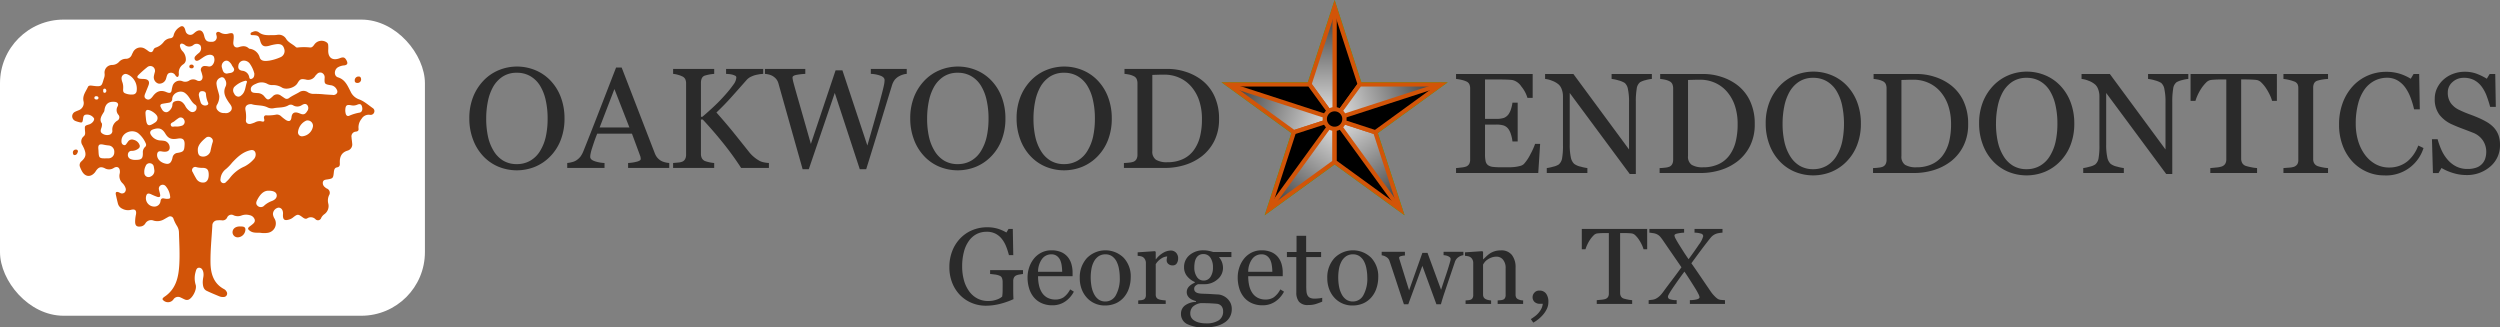 <svg id="Layer_1" data-name="Layer 1" xmlns="http://www.w3.org/2000/svg" xmlns:xlink="http://www.w3.org/1999/xlink" viewBox="0 0 877.287 114.883"><rect x="0" y="0" width="877.287" height="114.883" fill="#808080" stroke="none"/><defs><style>.cls-1{fill:#fff;}.cls-2{fill:#d25408;}.cls-3{fill:#2a2a2a;}.cls-4{fill:#00d40a;}.cls-5{fill:url(#linear-gradient);}.cls-6{fill:url(#linear-gradient-2);}.cls-7{fill:url(#linear-gradient-3);}.cls-8{fill:url(#linear-gradient-4);}.cls-9{fill:url(#linear-gradient-5);}</style><linearGradient id="linear-gradient" x1="463.917" y1="41.764" x2="463.917" y2="2.427" gradientUnits="userSpaceOnUse"><stop offset="0" stop-color="#e6e6e6"/><stop offset="1" stop-color="#333"/></linearGradient><linearGradient id="linear-gradient-2" x1="522.628" y1="485.986" x2="522.628" y2="446.649" gradientTransform="translate(-156.732 392.835) rotate(-72)" xlink:href="#linear-gradient"/><linearGradient id="linear-gradient-3" x1="520.228" y1="483.983" x2="520.228" y2="444.646" gradientTransform="translate(608.301 741.693) rotate(-144)" xlink:href="#linear-gradient"/><linearGradient id="linear-gradient-4" x1="521.392" y1="481.082" x2="521.392" y2="441.745" gradientTransform="translate(1176.494 121.906) rotate(144)" xlink:href="#linear-gradient"/><linearGradient id="linear-gradient-5" x1="524.51" y1="481.292" x2="524.51" y2="441.955" gradientTransform="translate(762.622 -610.001) rotate(72)" xlink:href="#linear-gradient"/></defs><rect class="cls-1" y="6.876" width="149.111" height="103.926" rx="22.333"/><path class="cls-2" d="M152.722,524.25c-1.219-.077-2.48.138-3.588-.632-.924-.642-.957-.997-.074-1.658.21-.157.424-.307.627-.473.582-.477,1.254-.949,1.066-1.825a2.278,2.278,0,0,0-1.746-1.586,4.645,4.645,0,0,0-2.981.132,3.564,3.564,0,0,1-2.62-.065,1.615,1.615,0,0,0-2.358.777,1.705,1.705,0,0,1-1.859.947,8.972,8.972,0,0,0-1.567.011,1.784,1.784,0,0,0-1.751,1.84c-.243,4.324-.709,8.651-.647,12.971.053,3.715.972,7.286,4.699,9.29a2.158,2.158,0,0,1,.945.935,1.204,1.204,0,0,1-1.018,1.862,3.23,3.23,0,0,1-1.542-.237c-1.484-.62-2.977-1.226-4.424-1.924-1.18-.568-1.312-1.756-1.381-2.883a10.164,10.164,0,0,1,.194-1.892,4.689,4.689,0,0,0,.005-1.784c-.195-.761-.553-1.498-1.411-1.546-.894-.049-1.118.772-1.292,1.455a7.873,7.873,0,0,0,.023,4.531c.505,1.528-1.019,4.584-2.489,5.212a1.728,1.728,0,0,1-1.414-.099c-.446-.192-.871-.434-1.318-.624a1.926,1.926,0,0,0-2.571.625,2.336,2.336,0,0,1-3.464.419c-.448-.319-.491-.621-.107-.998a1.677,1.677,0,0,1,.249-.226c4.233-2.724,5.126-6.979,5.375-11.567.2-3.67-.013-7.328-.126-10.99a4.46,4.46,0,0,0-.715-2.432,12.56,12.56,0,0,1-1.184-2.412,1.21,1.21,0,0,0-1.898-.693c-.467.236-.91.518-1.371.767a4.625,4.625,0,0,1-3.68.511,2.358,2.358,0,0,0-2.995,1.054,2.187,2.187,0,0,1-1.567.987c-1.383.212-1.965-.277-1.97-1.667a12.119,12.119,0,0,1,.273-2.449c.305-1.512-.262-2.116-1.729-1.724a4.241,4.241,0,0,1-3.035-.382,2.759,2.759,0,0,1-1.577-1.926c-.253-1.014-.494-2.033-.704-3.057-.171-.834.191-1.111,1.002-.805.174.066.335.167.506.243a1.34,1.34,0,0,0,1.571-.167,1.475,1.475,0,0,0,.33-1.564,4.26,4.26,0,0,0-1.075-1.691,3.477,3.477,0,0,1-.972-3.396,2.675,2.675,0,0,0,.065-.669c.004-1.418-.914-2.019-2.136-1.289a3.006,3.006,0,0,1-3.166.117c-1.37-.679-2.186-.386-3.076.873-.13.183-.231.388-.373.56-1.485,1.795-3.408,1.648-4.538-.358a10.901,10.901,0,0,1-.707-1.523,1.711,1.711,0,0,1,.529-2.016c1.516-1.405,1.713-2.368.954-4.301-.177-.451-.418-.877-.624-1.317a2.313,2.313,0,0,1,.519-3.187c.593-.609.403-1.324.359-2.015-.103-1.628-.117-1.627,1.412-2.085,1.098-.328,2-1.418,1.769-2.136a2.911,2.911,0,0,0-3.098-1.263c-.644.255-.676.844-.754,1.395-.202,1.438-.28,1.497-1.688,1.108a8.137,8.137,0,0,1-.853-.278A1.816,1.816,0,0,1,86.684,483.38a1.779,1.779,0,0,1,1.15-1.652c.361-.194.76-.314,1.135-.483a2.683,2.683,0,0,0,1.696-3.172c-.438-1.992.838-3.416,1.55-5.013.266-.596,1.045-.495,1.642-.412,3.585.5,3.1-.003,4.117-3.021a3.516,3.516,0,0,0,.091-1.222,2.664,2.664,0,0,1,2.637-3.053,3.317,3.317,0,0,0,2.463-1.123,3.248,3.248,0,0,1,2.408-1.036,2.16,2.16,0,0,0,2.051-1.467,6.913,6.913,0,0,1,.349-.704,2.918,2.918,0,0,1,4.345-1.297,10.556,10.556,0,0,1,1.104.766c.753.539,1.38.555,1.78-.416a1.196,1.196,0,0,1,.744-.793,5.739,5.739,0,0,0,2.949-2.129,3.494,3.494,0,0,1,2.237-1.174,1.258,1.258,0,0,0,1.173-1.133,4.668,4.668,0,0,1,2.122-2.792c.777-.56,1.385-.352,1.778.543.12.272.168.574.272.854a1.694,1.694,0,0,0,2.846.856c.12-.089.231-.191.345-.288,1.619-1.378,2.854-.957,3.342,1.137.391,1.679,1.013,2.163,2.646,2.058a1.615,1.615,0,0,0,1.705-2.079c-.055-.424-.363-.911.114-1.245.472-.331.949-.055,1.362.193a3.679,3.679,0,0,0,2.827.225c1.443-.306,1.749-.036,1.712,1.451-.014.559-.108,1.115-.143,1.675-.083,1.329.695,2.076,1.941,1.66,1.307-.436,2.463-.547,3.527.471a.38.38,0,0,0,.203.092,4.182,4.182,0,0,1,3.611,3.143c.519,1.403,2.183,1.191,3.391,1.027a16.46,16.46,0,0,0,3.848-1.179,2.359,2.359,0,0,0,1.367-2.871c-.369-1.353-1.087-1.837-2.591-1.736a15.109,15.109,0,0,0-2.739.59c-1.87.481-2.64.028-3.143-1.812-.456-1.667-.646-1.818-2.388-1.932-.359-.024-.891.102-.97-.34-.098-.55.459-.692.878-.84a1.974,1.974,0,0,1,1.943.135c1.693,1.375,3.672,1.008,5.59,1.037a8.463,8.463,0,0,0,1.005-.099,2.987,2.987,0,0,1,3.072,1.431c.827,1.327,2.324,1.843,3.401,2.865a.719.719,0,0,0,.524.162,19.787,19.787,0,0,1,4.466-.015c.692.062,1.112-.493,1.496-1.035a3.103,3.103,0,0,1,4.35-.743,1.196,1.196,0,0,1,.512.954,12.325,12.325,0,0,1,.018,1.567c-.174,2.833,1.462,4.038,4.091,3,1.239-.489,1.769-.296,2.36.86.496.97.272,1.499-.802,1.68a5.116,5.116,0,0,0-2.427.77c-1.226.941-1.226,2.989.192,3.426,2.55.786,3.358,2.96,4.395,4.919a5.107,5.107,0,0,0,3.023,2.81c1.739.624,3.226,1.972,4.785,3.06a1.247,1.247,0,0,1,.505,1.493,1.324,1.324,0,0,1-1.423.883,2.89,2.89,0,0,0-3.011,1.404,4.697,4.697,0,0,0-1.072,3.29c.112.729-.112,1.073-.908,1.187a1.651,1.651,0,0,0-1.538,1.973c.035.708.177,1.411.221,2.119a2.243,2.243,0,0,1-1.567,2.559c-2.279.668-2.858,2.327-2.758,4.413.039.82-.098,1.319-1.043,1.494-.893.166-.989,1.018-1.07,1.777-.214,2.021-.308,2.127-2.314,2.445-.633.1-1.326.134-1.518.909a1.791,1.791,0,0,0,.698,1.788,3.082,3.082,0,0,0,.626.47,1.598,1.598,0,0,1,.827,2.399,4.428,4.428,0,0,0-.272,2.862,3.512,3.512,0,0,1-1.363,3.771,3.579,3.579,0,0,0-1.098,1.26,1.202,1.202,0,0,1-2.025.493,2.275,2.275,0,0,0-2.863-.316c-.582.357-1.14.034-1.647-.348-1.581-1.189-1.799-1.18-3.391.083a3.746,3.746,0,0,1-1.175.641c-1.817.594-2.425.132-2.324-1.767.004-.075.012-.149.014-.224.042-1.289-.599-2.136-1.612-2.13a2.343,2.343,0,0,0-1.922,2.276,3.615,3.615,0,0,0,.558,1.571,3.348,3.348,0,0,1-2.299,4.983A8.411,8.411,0,0,1,152.722,524.25Zm-26.151-60.601a2.052,2.052,0,0,1-.955,1.507,3.476,3.476,0,0,0-1.505,3.299,1.632,1.632,0,0,1-.079.663c-.146.471-.433.597-.826.241a2.146,2.146,0,0,1-.351-.434,1.734,1.734,0,0,0-1.832-.811c-.823.112-1.027.772-1.221,1.432a8.586,8.586,0,0,1-.258.858,2.415,2.415,0,0,1-2.616,1.479,2.317,2.317,0,0,1-1.567-2.636c.062-.405.182-.801.276-1.201a1.727,1.727,0,0,0-.57-2.015,1.68,1.68,0,0,0-2.095.145,34.854,34.854,0,0,0-3.087,2.759c-.581.585-.364,1.078.487,1.231.584.105,1.193.065,1.786.13,1.276.14,1.777.915,1.348,2.106-.29.808-.644,1.592-.951,2.394-.328.855-.963,1.858.113,2.501,1.015.606,1.792-.236,2.343-.987,1.291-1.761,2.855-2.316,4.877-1.367a3.439,3.439,0,0,0,.428.133c.742.235,1.142-.054,1.267-.804a8.684,8.684,0,0,1,.276-1.314,2.593,2.593,0,0,1,3.5-1.909,2.565,2.565,0,0,0,2.275-.14,2.533,2.533,0,0,1,2.828-.12c1.182.561,2.119-.171,1.965-1.478a11.251,11.251,0,0,0-.479-1.721,1.314,1.314,0,0,1,1.249-1.87,6.169,6.169,0,0,1,1.221.136,1.491,1.491,0,0,0,1.434-.425,2.814,2.814,0,0,0,.532-3.016c-.499-.721-1.534-.847-2.771-.292a9.081,9.081,0,0,0-1.148.692c-.44.282-.852.615-1.312.858-.436.23-.965.395-1.333-.075a1.052,1.052,0,0,1,.111-1.353,9.037,9.037,0,0,1,1.153-1.05,2.122,2.122,0,0,0,.595-2.695,1.782,1.782,0,0,0-2.447-.168,2.277,2.277,0,0,1-3.061-.056,2.162,2.162,0,0,0-.491-.269c-.313-.137-.647-.267-.947-.001a.917.917,0,0,0-.174.944,3.449,3.449,0,0,0,.998,1.722A4.208,4.208,0,0,1,126.571,463.649Zm48.704,6.291a1.745,1.745,0,0,0-.894-1.793,1.483,1.483,0,0,0-1.818.441,2.812,2.812,0,0,0-.539.567,2.933,2.933,0,0,1-3.397,1.301c-1.734-.303-2.011-.138-2.918,1.36-.912,1.506-3.827,2.378-5.342,1.502a5.87,5.87,0,0,0-3.403-.908,3.302,3.302,0,0,1-1.834-.449,4.181,4.181,0,0,0-3.882-.03c-.969.401-1.984.915-1.871,2.094.12,1.254,1.318,1.095,2.221,1.19a3.142,3.142,0,0,1,2.39,1.019c1.269,1.586,1.483,1.582,2.989.225a2.11,2.11,0,0,1,3.025-.279c.412.258.806.544,1.213.809a1.265,1.265,0,0,0,1.565-.021c1.12-.824,2.408-1.356,3.594-2.065a2.677,2.677,0,0,1,2.868-.074,3.725,3.725,0,0,0,1.994.676,33.032,33.032,0,0,1,4.139.191c.895.057,1.79.121,2.686.163a1.468,1.468,0,0,0,1.561-.65c.314-.613-.02-1.15-.354-1.663a2.687,2.687,0,0,0-1.985-1.099C175.253,472.089,175.174,471.959,175.275,469.941Zm-25.657,9.159c-1.569-.047-2.357.718-2.14,2.016a11.595,11.595,0,0,1,.178,3.554c-.129.941.605,1.529,1.587,1.37a9.351,9.351,0,0,0,1.588-.534,3.293,3.293,0,0,1,2.161-.393c.887.278,1.326.124,1.035-.932-.183-.665.13-1.222.816-1.147a13.994,13.994,0,0,0,3.561-.276,2.132,2.132,0,0,1,1.63.63,14.869,14.869,0,0,0,1.679,1.306c1.151.678,1.784.324,1.934-.995.163-1.436.958-1.964,2.335-1.535.392.122.766.304,1.159.424.983.302,1.557-.232,2.002-1.01a1.717,1.717,0,0,0,.084-2.093c-.631-.766-1.38-.377-2.026.004a2.77,2.77,0,0,1-2.875.091,1.659,1.659,0,0,0-1.622-.148c-1.617,1.028-3.482.749-5.225,1.09a3.402,3.402,0,0,1-2.199-.262C153.411,479.321,151.293,479.694,149.617,479.1Zm-23.485,14.24c.084-1.822-.636-2.448-2.455-2.134-2.205.381-3.293-.061-4.294-1.744-1.068-1.796-2.202-2.202-4.247-1.517-1.095.366-1.389,1.128-.731,2.069a4.139,4.139,0,0,0,3.194,1.838,9.217,9.217,0,0,1,1.664.192,2.448,2.448,0,0,1,1.627,2.629c-.201.889-.924,1.244-2.264,1.102-.26-.027-.517-.084-.776-.12-.914-.128-1.322.327-1.367,1.194-.079,1.513,1.275,2.86,3.195,3.181,1.141.191,1.833-.414,2.211-2.125a1.958,1.958,0,0,1,1.789-1.696C125.791,495.847,126.031,495.526,126.133,493.34Zm24.948,3.428c-.018-1.11-.7-1.722-1.706-1.52-2.786.56-4.734,2.442-6.564,4.386a15.792,15.792,0,0,1-2.144,2.231,4.833,4.833,0,0,0-1.938,3.529,1.217,1.217,0,0,0,.617,1.335,1.116,1.116,0,0,0,1.399-.368,10.386,10.386,0,0,0,1.235-1.297,12.689,12.689,0,0,1,5.221-4.106,11.152,11.152,0,0,0,3.089-2.39A2.498,2.498,0,0,0,151.081,496.767ZM97.137,485.924a3.633,3.633,0,0,1-.243,1.618c-.218.622-.385,1.281.211,1.756a2.938,2.938,0,0,0,2.75.514,1.36,1.36,0,0,0,.915-1.515,3.642,3.642,0,0,1,1.755-3.398,1.331,1.331,0,0,0,.395-2.047,2.502,2.502,0,0,1-.269-2.983c.426-.837-.043-1.459-.971-1.561-2.118-.233-3.306.658-3.648,2.73a2.051,2.051,0,0,1-.181.757C96.963,483.179,96.066,484.547,97.137,485.924Zm11.84,12.744c2.076-.013,2.537-.45,2.511-2.474a2.536,2.536,0,0,1,.735-2.031.994.994,0,0,0,.313-1.218,9.327,9.327,0,0,0-2.785-3.723c-2.265-1.482-5.573-.03-5.758,2.538-.047.648-.011,1.334.68,1.643.777.348,1.012-.381,1.371-.823.07-.087.131-.182.198-.272a1.67,1.67,0,0,1,2.065-.671,2.872,2.872,0,0,1,2.092,1.987,1.063,1.063,0,0,1-.471,1.069,3.626,3.626,0,0,1-2.281.801,1.281,1.281,0,0,0-1.393,1.179,1.532,1.532,0,0,0,.966,1.715A4.245,4.245,0,0,0,108.977,498.667Zm21.36-18.3a1.046,1.046,0,0,0-.388-1.005c-1.147-.694-1.672-1.888-2.43-2.895a5.741,5.741,0,0,0-1.34-1.346c-1.628-1.102-4.289.14-4.383,2.07a1.32,1.32,0,0,1-1.173,1.399c-.734.142-1.477.239-2.212.372-.715.129-.978.54-.634,1.208.428.829.825,1.753,1.962,1.764.777.007,1.858-1.173,2.058-2.145a2.681,2.681,0,0,0,.055-.445c.029-.825.543-1.17,1.275-1.324,1.349-.284,2.266.154,3.162,1.562a4.83,4.83,0,0,0,1.82,2.076A1.449,1.449,0,0,0,130.338,480.367Zm7.974-4.094a5.738,5.738,0,0,1-.742,2.941,1.586,1.586,0,0,0-.159,1.598,2.839,2.839,0,0,0,2.734,1.407,2.239,2.239,0,0,0,2.352-.951c.533-.998-.1-1.776-.669-2.531-.022-.03-.048-.057-.069-.088-1.208-1.788-2.365-3.555-1.182-5.864a2.568,2.568,0,0,0-.336-2.461,1.086,1.086,0,0,0-1.607-.481,2.122,2.122,0,0,0-1.279,2.352C137.514,473.687,138.139,475.064,138.312,476.272Zm-18.463,36.066c.544-.026,1.348.058,1.226-.729a6.59,6.59,0,0,0-1.593-3.749,1.359,1.359,0,0,0-2.321,1.309c.105.55.29,1.084.388,1.635.132.739-.138,1.054-.935.856a21.75,21.75,0,0,1-2.373-1.001c-.542-.204-1.157-.364-1.466.312a2.949,2.949,0,0,0,3.078,4.058,2.132,2.132,0,0,0,1.834-1.88c.136-.923.571-1.117,1.375-.921A7.677,7.677,0,0,0,119.849,512.338Zm-15.261-38.914c-.011.698-.206,1.499.638,1.857a5.668,5.668,0,0,0,2.966.41,1.348,1.348,0,0,0,1.125-1.235,5.532,5.532,0,0,0-2.377-5.357c-.753-.445-1.555-.938-2.374-.265-.787.647-.585,1.557-.334,2.396A5.235,5.235,0,0,1,104.588,473.424Zm51.049,36.059c-1.789-.064-3.026,1.346-3.98,3.153-.407.772-.65,1.564.171,2.214a1.653,1.653,0,0,0,2.324-.216,8.533,8.533,0,0,1,2.682-1.57c1.227-.48,1.806-1.309,1.603-2.221C158.248,510,157.356,509.474,155.636,509.483Zm-24.857-14.678c-.064,1.799.379,2.489,1.338,2.651a2.703,2.703,0,0,0,3.048-1.681c.231-1.095.459-2.184.795-3.254a1.309,1.309,0,0,0-.472-1.596,1.442,1.442,0,0,0-1.782-.116C132.256,491.995,130.935,493.307,130.78,494.805Zm3.825,9.1c-.005-1.875-.614-2.49-2.462-2.449a7.585,7.585,0,0,1-1.77-.216,1.142,1.142,0,0,0-1.375,1.752c.364.733.748,1.46,1.174,2.159a2.682,2.682,0,0,0,3.008,1.403C134.091,506.291,134.608,505.331,134.604,503.905Zm-38.694-8.582c.118,2.773.193,2.843,2.88,2.805.187-.003.374.005.56-.009a2.055,2.055,0,0,0,2.108-2.143,2.179,2.179,0,0,0-2.111-2.388,15.206,15.206,0,0,1-1.654-.266c-1.514-.32-1.953.047-1.824,1.557C95.887,495.067,95.904,495.253,95.911,495.323Zm75.277-8.47a1.901,1.901,0,0,0-2.344-1.984,4.945,4.945,0,0,0-2.913,4.065,1.381,1.381,0,0,0,1.502,1.452A4.167,4.167,0,0,0,171.188,486.853Zm-20.58-18.506a10.381,10.381,0,0,0-1.667-3.554,2.61,2.61,0,0,0-2.064-.973,1.941,1.941,0,0,0-1.882,1.855c-.166,1.046.398,1.524,1.322,1.707a2.702,2.702,0,0,1,2.514,2.309c.107.682.601.694,1.098.389C150.456,469.756,150.622,469.229,150.608,468.347Zm31.912,13.153a7.338,7.338,0,0,0,.156.96c.173.648.633.984,1.263.7a15.495,15.495,0,0,1,3.619-1.088c.865-.159,1.143-1.144.803-2.217-.291-.917-.907-.852-1.598-.574a3.476,3.476,0,0,1-2.069.241C182.961,479.16,182.536,479.513,182.52,481.5Zm-37.489-5.022a1.543,1.543,0,0,0,.99-.45c1.514-1.18,1.382-3.065,1.979-4.631.152-.398-.331-.598-.67-.47a8.411,8.411,0,0,0-3.821,2.197,1.989,1.989,0,0,0,.052,2.312A1.66,1.66,0,0,0,145.031,476.478Zm-31.911,4.645c-.392.016-.716.423-.707,1.073.009.634.091,1.267.148,1.9.244,2.699.937,3.012,3.181,1.47a1.801,1.801,0,0,0,.849-2.022C116.391,482.647,114.357,481.11,113.119,481.123ZM141.016,468.387c.783-.266,1.877-.093,2.369-.924.464-.783-.395-1.415-.698-2.102a2.772,2.772,0,0,0-.431-.649c-.532-.63-1.146-1.112-2.028-.732a1.991,1.991,0,0,0-.976,2.376C139.54,467.231,139.645,468.336,141.016,468.387Zm-25.528,33.682c-.023-.15-.069-.56-.152-.962a1.419,1.419,0,0,0-1.256-1.253,1.438,1.438,0,0,0-1.605.948,4.476,4.476,0,0,0-.478,2.39A1.493,1.493,0,0,0,114.252,504.497,2.143,2.143,0,0,0,115.488,502.069Zm15.623-26.203a18.25,18.25,0,0,0,.734,2.823,1.678,1.678,0,0,0,1.908.847c.518-.074.86-.48.613-.966a8.807,8.807,0,0,1-.742-3.109c-.085-.744-.787-.942-1.463-.909C131.493,474.587,131.198,475.037,131.111,475.867Zm-8.102,11.099a6.039,6.039,0,0,0,2.277-.333,1.433,1.433,0,0,0,.665-2.074,1.298,1.298,0,0,0-1.992-.507,14.002,14.002,0,0,0-1.433,1.074c-.497.396-1.469.563-1.223,1.386C121.558,487.363,122.469,486.84,123.009,486.966Zm-27.082-10.019c-.036-.458-.352-.614-.747-.628-.357-.012-.673.126-.701.532s.266.58.622.624A.657.657,0,0,0,95.927,476.947Zm2.754-2.59c-.051-.379-.227-.695-.614-.687-.523.011-.511.455-.501.829.009.313.104.636.49.62C98.512,475.099,98.67,474.766,98.681,474.357Z" transform="translate(-61.357 -442.558)"/><path class="cls-2" d="M144.896,525.841a1.806,1.806,0,0,1-1.94-1.728c-.006-1.299,1.073-2.151,2.757-2.092.754.026,1.749-.013,1.763,1.065A2.804,2.804,0,0,1,144.896,525.841Z" transform="translate(-61.357 -442.558)"/><path class="cls-2" d="M188.076,470.493a1.236,1.236,0,0,1-1.344,1.168c-.58.002-.934-.307-.894-.899a1.322,1.322,0,0,1,1.354-1.355C187.862,469.378,188.062,469.866,188.076,470.493Z" transform="translate(-61.357 -442.558)"/><path class="cls-2" d="M88.696,495.738c-.165.55-.371,1.158-1.07,1.234-.515.056-.681-.393-.686-.833a.979.979,0,0,1,1.025-1.08A.612.612,0,0,1,88.696,495.738Z" transform="translate(-61.357 -442.558)"/><path class="cls-2" d="M129.365,465.94a.7.7,0,0,1-.815.59c-.406-.009-.776-.16-.756-.627.021-.494.4-.702.854-.675A.728.728,0,0,1,129.365,465.94Z" transform="translate(-61.357 -442.558)"/><path class="cls-3" d="M254.553,470.858a17.069,17.069,0,0,1,3.6,5.792,20.851,20.851,0,0,1,1.298,7.506,20.479,20.479,0,0,1-1.322,7.518A16.735,16.735,0,0,1,254.455,497.429a15.932,15.932,0,0,1-5.29,3.625,16.993,16.993,0,0,1-13.114-.086,15.537,15.537,0,0,1-5.277-3.784,17.148,17.148,0,0,1-3.465-5.768,20.662,20.662,0,0,1-1.261-7.261,20.273,20.273,0,0,1,1.323-7.555,17.6,17.6,0,0,1,3.649-5.743,15.746,15.746,0,0,1,5.351-3.673,16.807,16.807,0,0,1,12.894.024A15.582,15.582,0,0,1,254.553,470.858Zm-3.649,24.636a16.266,16.266,0,0,0,1.996-5.045,29.159,29.159,0,0,0,.625-6.293,28.857,28.857,0,0,0-.698-6.563,16.262,16.262,0,0,0-2.045-5.094,9.793,9.793,0,0,0-3.379-3.245,9.202,9.202,0,0,0-4.653-1.164,8.922,8.922,0,0,0-4.996,1.347,10.472,10.472,0,0,0-3.355,3.6,17.247,17.247,0,0,0-1.824,5.045,29.794,29.794,0,0,0-.6,6.074,29.177,29.177,0,0,0,.637,6.367,16.149,16.149,0,0,0,2.008,5.045,9.89,9.89,0,0,0,3.331,3.367,9.117,9.117,0,0,0,4.8,1.212,9.231,9.231,0,0,0,4.727-1.225A9.583,9.583,0,0,0,250.904,495.494Z" transform="translate(-61.357 -442.558)"/><path class="cls-3" d="M296.209,501.494H281.765v-1.739a15.007,15.007,0,0,0,3.171-.49q1.261-.368,1.261-.906a3.694,3.694,0,0,0-.049-.539,2.636,2.636,0,0,0-.146-.563l-2.878-7.788H270.925q-.687,1.715-1.116,2.988-.429,1.274-.772,2.351a16.725,16.725,0,0,0-.441,1.714,6.137,6.137,0,0,0-.123,1.077q0,.98,1.543,1.519a12.416,12.416,0,0,0,3.478.637v1.739H260.406v-1.739a10.299,10.299,0,0,0,1.592-.282,5.169,5.169,0,0,0,1.567-.625,6.181,6.181,0,0,0,1.518-1.383,9.07,9.07,0,0,0,1.053-1.996q2.62-6.539,5.779-14.694,3.16-8.155,5.633-14.522h1.959l11.583,29.975a5.894,5.894,0,0,0,.833,1.543,5.732,5.732,0,0,0,1.298,1.151,5.441,5.441,0,0,0,1.469.575,7.465,7.465,0,0,0,1.519.257Zm-13.981-14.204-5.264-13.485-5.188,13.485Z" transform="translate(-61.357 -442.558)"/><path class="cls-3" d="M331.181,501.494h-9.747a105.422,105.422,0,0,0-6.257-8.657q-3.441-4.298-7.212-8.338h-.637v12.098a3.293,3.293,0,0,0,.306,1.445,2.265,2.265,0,0,0,1.114,1.029,13.009,13.009,0,0,0,3.233.686v1.739H297.557v-1.739q.563-.049,1.641-.147a5.305,5.305,0,0,0,1.519-.294,2.092,2.092,0,0,0,1.065-.943,3.176,3.176,0,0,0,.331-1.506V471.789a3.438,3.438,0,0,0-.281-1.445,2.168,2.168,0,0,0-1.114-1.004,9.147,9.147,0,0,0-1.567-.563,8.585,8.585,0,0,0-1.592-.294V466.744h14.424v1.739a15.034,15.034,0,0,0-3.233.587,1.795,1.795,0,0,0-1.126.98,3.754,3.754,0,0,0-.294,1.494v12h.49q2.205-1.861,4.335-3.882,2.131-2.02,3.869-4.028a39.041,39.041,0,0,0,2.829-3.563,4.418,4.418,0,0,0,.894-2.363.688.688,0,0,0-.453-.6,4.853,4.853,0,0,0-1.041-.38,8.799,8.799,0,0,0-1.224-.184q-.539-.037-.882-.061V466.744h13.028v1.739c-.049,0-.155.008-.318.024q-.245.025-.563.049a5.02,5.02,0,0,0-.685.098q-.343.073-.881.171a8.916,8.916,0,0,0-1.775.625,4.744,4.744,0,0,0-1.505,1.065q-2.521,2.865-5.259,5.929-2.738,3.063-5.427,5.587,3.726,4.211,6.166,7.246,2.439,3.036,5.185,6.487a11.973,11.973,0,0,0,2.097,2.118,13.055,13.055,0,0,0,1.804,1.188,5.857,5.857,0,0,0,1.584.49,11.769,11.769,0,0,0,1.585.196Z" transform="translate(-61.357 -442.558)"/><path class="cls-3" d="M379.547,468.483a5.477,5.477,0,0,0-1.42.282,6.901,6.901,0,0,0-1.494.673,5.114,5.114,0,0,0-1.384,1.237,6.469,6.469,0,0,0-.918,1.947q-1.739,5.657-4.041,13.212-2.302,7.556-4.971,16.102h-2.255l-8.772-26.765-9.12,26.765h-2.163q-2.424-8.571-5.021-17.791-2.596-9.22-3.478-12.355a4.307,4.307,0,0,0-.649-1.347,4.705,4.705,0,0,0-2.596-1.702,8.777,8.777,0,0,0-1.482-.257V466.744H343.95v1.739a21.741,21.741,0,0,0-3.171.367q-1.31.27-1.31.906a3.78,3.78,0,0,0,.073.649q.073.404.122.649.562,2.156,1.994,7.126,1.431,4.971,4.245,14.888l8.673-25.834h2.396L365.724,493.619q1.77-6.084,3.047-10.634,1.277-4.551,2.113-7.789.59-2.281.736-3.126a8.561,8.561,0,0,0,.147-1.433q0-.832-1.139-1.396a10.758,10.758,0,0,0-3.686-.759V466.744h12.604Z" transform="translate(-61.357 -442.558)"/><path class="cls-3" d="M409.277,470.858a17.069,17.069,0,0,1,3.6,5.792,20.851,20.851,0,0,1,1.298,7.506,20.479,20.479,0,0,1-1.322,7.518,16.735,16.735,0,0,1-3.673,5.755,15.932,15.932,0,0,1-5.29,3.625,16.993,16.993,0,0,1-13.114-.086,15.537,15.537,0,0,1-5.277-3.784,17.148,17.148,0,0,1-3.465-5.768,20.662,20.662,0,0,1-1.261-7.261,20.273,20.273,0,0,1,1.323-7.555,17.6,17.6,0,0,1,3.649-5.743,15.746,15.746,0,0,1,5.351-3.673,16.807,16.807,0,0,1,12.894.024A15.582,15.582,0,0,1,409.277,470.858Zm-3.649,24.636a16.266,16.266,0,0,0,1.996-5.045,29.159,29.159,0,0,0,.625-6.293,28.858,28.858,0,0,0-.698-6.563,16.262,16.262,0,0,0-2.045-5.094,9.793,9.793,0,0,0-3.379-3.245,9.202,9.202,0,0,0-4.653-1.164,8.922,8.922,0,0,0-4.996,1.347,10.472,10.472,0,0,0-3.355,3.6,17.247,17.247,0,0,0-1.824,5.045,29.794,29.794,0,0,0-.6,6.074,29.177,29.177,0,0,0,.637,6.367,16.149,16.149,0,0,0,2.008,5.045,9.89,9.89,0,0,0,3.331,3.367,9.117,9.117,0,0,0,4.8,1.212,9.231,9.231,0,0,0,4.727-1.225A9.583,9.583,0,0,0,405.628,495.494Z" transform="translate(-61.357 -442.558)"/><path class="cls-3" d="M446.599,470.858a17.069,17.069,0,0,1,3.6,5.792A20.851,20.851,0,0,1,451.497,484.156a20.479,20.479,0,0,1-1.322,7.518,16.735,16.735,0,0,1-3.673,5.755,15.932,15.932,0,0,1-5.29,3.625,16.993,16.993,0,0,1-13.114-.086,15.537,15.537,0,0,1-5.277-3.784,17.148,17.148,0,0,1-3.465-5.768,20.662,20.662,0,0,1-1.261-7.261,20.273,20.273,0,0,1,1.323-7.555,17.6,17.6,0,0,1,3.649-5.743,15.746,15.746,0,0,1,5.351-3.673,16.807,16.807,0,0,1,12.894.024A15.582,15.582,0,0,1,446.599,470.858Zm-3.649,24.636a16.266,16.266,0,0,0,1.996-5.045,29.159,29.159,0,0,0,.625-6.293,28.858,28.858,0,0,0-.698-6.563,16.262,16.262,0,0,0-2.045-5.094,9.793,9.793,0,0,0-3.379-3.245,9.202,9.202,0,0,0-4.653-1.164,8.922,8.922,0,0,0-4.996,1.347,10.471,10.471,0,0,0-3.355,3.6,17.247,17.247,0,0,0-1.824,5.045,29.794,29.794,0,0,0-.6,6.074,29.177,29.177,0,0,0,.637,6.367,16.149,16.149,0,0,0,2.008,5.045,9.89,9.89,0,0,0,3.331,3.367,9.117,9.117,0,0,0,4.8,1.212,9.231,9.231,0,0,0,4.727-1.225A9.583,9.583,0,0,0,442.95,495.494Z" transform="translate(-61.357 -442.558)"/><path class="cls-3" d="M489.138,484.327a16.691,16.691,0,0,1-1.665,7.689,15.743,15.743,0,0,1-4.335,5.339,18.831,18.831,0,0,1-6.049,3.11,23.518,23.518,0,0,1-6.931,1.028H455.759v-1.739a16.427,16.427,0,0,0,1.849-.135,5.849,5.849,0,0,0,1.506-.306,2.092,2.092,0,0,0,1.065-.943,3.176,3.176,0,0,0,.331-1.506V471.789a3.784,3.784,0,0,0-.281-1.494,2.11,2.11,0,0,0-1.114-1.053,6.668,6.668,0,0,0-1.641-.539,13.719,13.719,0,0,0-1.518-.22V466.744h15.184a20.213,20.213,0,0,1,6.171.967,18.42,18.42,0,0,1,5.29,2.608,15.033,15.033,0,0,1,4.8,5.706A18.573,18.573,0,0,1,489.138,484.327Zm-6-.012a20.153,20.153,0,0,0-.931-6.326,14.553,14.553,0,0,0-2.718-4.931,11.983,11.983,0,0,0-4.151-3.157,12.772,12.772,0,0,0-5.473-1.15q-1.005,0-2.266.037-1.261.037-1.874.061v26.697a3.417,3.417,0,0,0,1.298,3.083,7.36,7.36,0,0,0,3.992.856,12.588,12.588,0,0,0,5.437-1.101,9.811,9.811,0,0,0,3.771-3.059,13.663,13.663,0,0,0,2.216-4.759A25.141,25.141,0,0,0,483.138,484.315Z" transform="translate(-61.357 -442.558)"/><path class="cls-3" d="M601.814,493.035l-.661,10.236H572.305v-1.738q.735-.05,1.96-.208a6.676,6.676,0,0,0,1.592-.331,2.242,2.242,0,0,0,1.09-.955,3.233,3.233,0,0,0,.306-1.494v-24.979a3.584,3.584,0,0,0-.27-1.433,2.086,2.086,0,0,0-1.126-1.017,8.331,8.331,0,0,0-1.776-.563,13.357,13.357,0,0,0-1.775-.294v-1.739h26.89v8.375h-1.837a11.281,11.281,0,0,0-2.118-3.955,5.235,5.235,0,0,0-3.098-2.29q-.759-.097-1.812-.147-1.053-.048-2.399-.049h-5.462v13.812h3.919a7.827,7.827,0,0,0,2.755-.355,3.773,3.773,0,0,0,1.53-1.188,6.33,6.33,0,0,0,.919-1.898,11.945,11.945,0,0,0,.502-2.241h1.837v13.616h-1.837a10.986,10.986,0,0,0-.526-2.486,6.347,6.347,0,0,0-.895-1.897,3.518,3.518,0,0,0-1.727-1.249,9.046,9.046,0,0,0-2.559-.294h-3.919v10.416a10.922,10.922,0,0,0,.221,2.469,2.295,2.295,0,0,0,.857,1.369,3.661,3.661,0,0,0,1.738.599,27.607,27.607,0,0,0,3.135.135h2.131a21.232,21.232,0,0,0,2.229-.098,13.145,13.145,0,0,0,1.923-.355,2.933,2.933,0,0,0,1.407-.698,15.627,15.627,0,0,0,2.363-3.563,23.981,23.981,0,0,0,1.58-3.515Z" transform="translate(-61.357 -442.558)"/><path class="cls-3" d="M641.022,470.26a10.955,10.955,0,0,0-2.105.392,7.536,7.536,0,0,0-2.033.759,3.46,3.46,0,0,0-1.188,2.351,26.172,26.172,0,0,0-.306,4.408V503.615h-2.131l-21.062-28.432v17.926a21.497,21.497,0,0,0,.38,4.628,4.295,4.295,0,0,0,1.163,2.302,5.724,5.724,0,0,0,2.327,1.003,14.273,14.273,0,0,0,2.326.49v1.738H604.141v-1.738a13.841,13.841,0,0,0,2.229-.478,5.898,5.898,0,0,0,1.959-.771,3.588,3.588,0,0,0,1.176-2.094,24.881,24.881,0,0,0,.318-4.812V476.26a6.837,6.837,0,0,0-.392-2.253,4.205,4.205,0,0,0-1.054-1.739,7.433,7.433,0,0,0-2.388-1.383,8.501,8.501,0,0,0-2.437-.625v-1.739h9.929l19.532,26.493V478.488a21.188,21.188,0,0,0-.392-4.665,3.703,3.703,0,0,0-1.127-2.167,8.208,8.208,0,0,0-2.24-.906,12.239,12.239,0,0,0-2.363-.49v-1.739h14.13Z" transform="translate(-61.357 -442.558)"/><path class="cls-3" d="M677.12,486.105a16.697,16.697,0,0,1-1.665,7.689,15.749,15.749,0,0,1-4.335,5.339,18.826,18.826,0,0,1-6.049,3.11,23.52,23.52,0,0,1-6.931,1.028H643.741v-1.738a16.44,16.44,0,0,0,1.849-.135,5.841,5.841,0,0,0,1.506-.307,2.09,2.09,0,0,0,1.065-.942,3.176,3.176,0,0,0,.33-1.506V473.567a3.784,3.784,0,0,0-.281-1.494,2.109,2.109,0,0,0-1.114-1.053,6.657,6.657,0,0,0-1.641-.539,13.725,13.725,0,0,0-1.519-.22v-1.739H659.12a20.21,20.21,0,0,1,6.171.967,18.414,18.414,0,0,1,5.29,2.608,15.029,15.029,0,0,1,4.8,5.706A18.573,18.573,0,0,1,677.12,486.105Zm-6-.012a20.167,20.167,0,0,0-.931-6.326,14.554,14.554,0,0,0-2.719-4.931,11.977,11.977,0,0,0-4.15-3.157,12.775,12.775,0,0,0-5.474-1.15q-1.005,0-2.266.037-1.261.037-1.873.061v26.697a3.417,3.417,0,0,0,1.298,3.083,7.362,7.362,0,0,0,3.992.856,12.589,12.589,0,0,0,5.437-1.101,9.814,9.814,0,0,0,3.771-3.059,13.663,13.663,0,0,0,2.216-4.759A25.116,25.116,0,0,0,671.12,486.093Z" transform="translate(-61.357 -442.558)"/><path class="cls-3" d="M709.471,472.636a17.068,17.068,0,0,1,3.6,5.792,20.851,20.851,0,0,1,1.298,7.506,20.469,20.469,0,0,1-1.322,7.518,16.741,16.741,0,0,1-3.673,5.755,15.928,15.928,0,0,1-5.29,3.625,16.993,16.993,0,0,1-13.114-.086,15.531,15.531,0,0,1-5.277-3.783,17.141,17.141,0,0,1-3.466-5.768,20.661,20.661,0,0,1-1.261-7.261,20.273,20.273,0,0,1,1.322-7.555,17.601,17.601,0,0,1,3.649-5.743,15.745,15.745,0,0,1,5.351-3.673,16.806,16.806,0,0,1,12.894.024A15.584,15.584,0,0,1,709.471,472.636Zm-3.649,24.636a16.254,16.254,0,0,0,1.996-5.045,31.584,31.584,0,0,0-.073-12.857,16.285,16.285,0,0,0-2.045-5.094,9.795,9.795,0,0,0-3.38-3.245,9.202,9.202,0,0,0-4.652-1.164,8.919,8.919,0,0,0-4.996,1.347,10.473,10.473,0,0,0-3.355,3.6,17.247,17.247,0,0,0-1.824,5.045,29.794,29.794,0,0,0-.6,6.074,29.177,29.177,0,0,0,.637,6.367A16.126,16.126,0,0,0,689.536,497.346a9.889,9.889,0,0,0,3.33,3.367,9.123,9.123,0,0,0,4.801,1.212,9.237,9.237,0,0,0,4.727-1.224A9.582,9.582,0,0,0,705.821,497.272Z" transform="translate(-61.357 -442.558)"/><path class="cls-3" d="M752.009,486.105a16.685,16.685,0,0,1-1.665,7.689,15.737,15.737,0,0,1-4.335,5.339,18.816,18.816,0,0,1-6.049,3.11,23.515,23.515,0,0,1-6.931,1.028H718.63v-1.738a16.409,16.409,0,0,0,1.849-.135,5.841,5.841,0,0,0,1.507-.307,2.088,2.088,0,0,0,1.064-.942,3.176,3.176,0,0,0,.331-1.506V473.567a3.784,3.784,0,0,0-.281-1.494,2.112,2.112,0,0,0-1.114-1.053,6.678,6.678,0,0,0-1.642-.539,13.712,13.712,0,0,0-1.518-.22v-1.739h15.184a20.215,20.215,0,0,1,6.171.967,18.426,18.426,0,0,1,5.29,2.608,15.037,15.037,0,0,1,4.8,5.706A18.573,18.573,0,0,1,752.009,486.105Zm-6-.012a20.139,20.139,0,0,0-.931-6.326,14.552,14.552,0,0,0-2.718-4.931,11.99,11.99,0,0,0-4.151-3.157,12.77,12.77,0,0,0-5.473-1.15q-1.005,0-2.266.037-1.261.037-1.874.061v26.697a3.416,3.416,0,0,0,1.299,3.083,7.358,7.358,0,0,0,3.991.856,12.586,12.586,0,0,0,5.437-1.101,9.807,9.807,0,0,0,3.771-3.059,13.664,13.664,0,0,0,2.217-4.759A25.165,25.165,0,0,0,746.009,486.093Z" transform="translate(-61.357 -442.558)"/><path class="cls-3" d="M784.359,472.636a17.07,17.07,0,0,1,3.601,5.792,20.851,20.851,0,0,1,1.298,7.506,20.489,20.489,0,0,1-1.322,7.518,16.729,16.729,0,0,1-3.674,5.755,15.918,15.918,0,0,1-5.29,3.625,16.993,16.993,0,0,1-13.114-.086,15.541,15.541,0,0,1-5.277-3.783,17.155,17.155,0,0,1-3.465-5.768,20.662,20.662,0,0,1-1.262-7.261,20.273,20.273,0,0,1,1.323-7.555,17.598,17.598,0,0,1,3.648-5.743,15.745,15.745,0,0,1,5.351-3.673,16.809,16.809,0,0,1,12.895.024A15.58,15.58,0,0,1,784.359,472.636Zm-3.648,24.636a16.278,16.278,0,0,0,1.996-5.045,29.16,29.16,0,0,0,.624-6.293,28.83,28.83,0,0,0-.698-6.563,16.239,16.239,0,0,0-2.045-5.094,9.792,9.792,0,0,0-3.379-3.245,9.203,9.203,0,0,0-4.653-1.164,8.924,8.924,0,0,0-4.996,1.347,10.47,10.47,0,0,0-3.354,3.6,17.247,17.247,0,0,0-1.824,5.045,29.794,29.794,0,0,0-.601,6.074,29.177,29.177,0,0,0,.637,6.367,16.173,16.173,0,0,0,2.008,5.045,9.891,9.891,0,0,0,3.331,3.367,9.119,9.119,0,0,0,4.8,1.212,9.234,9.234,0,0,0,4.727-1.224A9.585,9.585,0,0,0,780.711,497.272Z" transform="translate(-61.357 -442.558)"/><path class="cls-3" d="M829.273,470.26a10.975,10.975,0,0,0-2.106.392,7.513,7.513,0,0,0-2.032.759,3.46,3.46,0,0,0-1.188,2.351,26.172,26.172,0,0,0-.306,4.408V503.615h-2.131l-21.061-28.432v17.926a21.435,21.435,0,0,0,.38,4.628,4.288,4.288,0,0,0,1.163,2.302,5.711,5.711,0,0,0,2.326,1.003,14.314,14.314,0,0,0,2.326.49v1.738H792.391v-1.738a13.82,13.82,0,0,0,2.229-.478,5.916,5.916,0,0,0,1.96-.771,3.582,3.582,0,0,0,1.175-2.094,24.881,24.881,0,0,0,.318-4.812V476.26a6.837,6.837,0,0,0-.392-2.253,4.204,4.204,0,0,0-1.053-1.739,7.433,7.433,0,0,0-2.388-1.383,8.501,8.501,0,0,0-2.437-.625v-1.739h9.928l19.533,26.493V478.488a21.117,21.117,0,0,0-.393-4.665,3.703,3.703,0,0,0-1.126-2.167,8.203,8.203,0,0,0-2.241-.906,12.225,12.225,0,0,0-2.363-.49v-1.739h14.131Z" transform="translate(-61.357 -442.558)"/><path class="cls-3" d="M860.35,477.95H858.661a11.546,11.546,0,0,0-.799-2.094,18.561,18.561,0,0,0-1.287-2.29,11.587,11.587,0,0,0-1.607-1.972,3.211,3.211,0,0,0-1.682-.967q-.762-.097-1.914-.147-1.154-.048-2.137-.049h-1.424v27.795a3.22,3.22,0,0,0,.343,1.482,2.286,2.286,0,0,0,1.2,1.041,14.62,14.62,0,0,0,1.85.465,13.712,13.712,0,0,0,2.191.318v1.738H836.987v-1.738q.686-.05,2.094-.196a8.071,8.071,0,0,0,1.947-.367,2.374,2.374,0,0,0,1.188-.918,2.972,2.972,0,0,0,.38-1.604V470.432H841.175q-.759,0-1.885.037-1.128.037-2.155.159a2.986,2.986,0,0,0-1.678.967,12.872,12.872,0,0,0-1.604,1.972,16.74,16.74,0,0,0-1.298,2.338,14.208,14.208,0,0,0-.783,2.045h-1.715v-9.428h30.294Z" transform="translate(-61.357 -442.558)"/><path class="cls-3" d="M878.301,503.272H862.652v-1.738q.661-.05,1.91-.147a7.037,7.037,0,0,0,1.764-.294,2.416,2.416,0,0,0,1.175-.869,2.737,2.737,0,0,0,.368-1.531v-25.175a3.388,3.388,0,0,0-.27-1.433,2.198,2.198,0,0,0-1.273-.967,12.898,12.898,0,0,0-1.85-.551,12.224,12.224,0,0,0-1.824-.306v-1.739h15.648v1.739a15.757,15.757,0,0,0-1.812.184,12.585,12.585,0,0,0-1.837.404,1.933,1.933,0,0,0-1.249.955,3.349,3.349,0,0,0-.318,1.47V498.423a2.84,2.84,0,0,0,.355,1.433,2.425,2.425,0,0,0,1.212.992,11.486,11.486,0,0,0,1.678.428,12.136,12.136,0,0,0,1.971.258Z" transform="translate(-61.357 -442.558)"/><path class="cls-3" d="M897.954,504.105a14.944,14.944,0,0,1-5.959-1.226,15.268,15.268,0,0,1-5.053-3.528,17.151,17.151,0,0,1-3.475-5.624,20.431,20.431,0,0,1-1.297-7.487,21.388,21.388,0,0,1,1.272-7.56,17.73,17.73,0,0,1,3.522-5.845,15.445,15.445,0,0,1,5.261-3.749,16.037,16.037,0,0,1,6.484-1.324,15.855,15.855,0,0,1,4.648.637,17.309,17.309,0,0,1,3.963,1.788l1.004-1.665h1.959l.22,12.392H908.497a29.285,29.285,0,0,0-1.174-3.931,15.217,15.217,0,0,0-1.835-3.587,8.906,8.906,0,0,0-2.788-2.608,7.189,7.189,0,0,0-3.693-.943,9.491,9.491,0,0,0-4.415,1.054,10.043,10.043,0,0,0-3.534,3.113,15.358,15.358,0,0,0-2.227,5.049,26.846,26.846,0,0,0-.808,6.838,20.996,20.996,0,0,0,.844,6.115,15.815,15.815,0,0,0,2.41,4.89,11.625,11.625,0,0,0,3.706,3.26,9.761,9.761,0,0,0,4.782,1.176,10.294,10.294,0,0,0,3.645-.624,9.772,9.772,0,0,0,2.887-1.653,12.841,12.841,0,0,0,2.152-2.449,13.525,13.525,0,0,0,1.518-2.988l1.836.882a13.709,13.709,0,0,1-13.849,9.6Z" transform="translate(-61.357 -442.558)"/><path class="cls-3" d="M936.488,487.329a8.112,8.112,0,0,1,1.628,2.682,9.957,9.957,0,0,1,.527,3.392,9.659,9.659,0,0,1-3.404,7.591,12.351,12.351,0,0,1-8.449,2.987,15.618,15.618,0,0,1-4.652-.723,17.887,17.887,0,0,1-4.017-1.75l-1.053,1.787h-1.96l-.343-11.901h1.984a26.036,26.036,0,0,0,1.433,3.979,13.835,13.835,0,0,0,2.167,3.318,9.806,9.806,0,0,0,2.976,2.302,8.682,8.682,0,0,0,3.955.857,8.951,8.951,0,0,0,2.951-.441,4.943,4.943,0,0,0,3.208-3.151,7.643,7.643,0,0,0,.379-2.514,6.983,6.983,0,0,0-1.175-3.886,7.243,7.243,0,0,0-3.502-2.734q-1.592-.634-3.649-1.402-2.057-.768-3.551-1.451a11.527,11.527,0,0,1-4.567-3.464,8.996,8.996,0,0,1-1.629-5.594,8.555,8.555,0,0,1,.809-3.697,9.636,9.636,0,0,1,2.302-3.061,10.438,10.438,0,0,1,3.355-1.995,11.464,11.464,0,0,1,4.04-.722,11.839,11.839,0,0,1,4.299.734,20.519,20.519,0,0,1,3.465,1.714l1.004-1.665h1.959l.196,11.535h-1.983q-.539-1.984-1.213-3.796a13.415,13.415,0,0,0-1.751-3.282,8.027,8.027,0,0,0-2.571-2.265,7.559,7.559,0,0,0-3.723-.845,5.685,5.685,0,0,0-3.967,1.494,4.749,4.749,0,0,0-1.641,3.649,6.286,6.286,0,0,0,1.053,3.734,7.705,7.705,0,0,0,3.062,2.437q1.787.857,3.514,1.481,1.727.625,3.343,1.334a24.932,24.932,0,0,1,2.829,1.445A10.634,10.634,0,0,1,936.488,487.329Z" transform="translate(-61.357 -442.558)"/><path class="cls-3" d="M420.343,538.708q-.445.056-1.196.176a4.522,4.522,0,0,0-1.215.344,1.628,1.628,0,0,0-.788.788,2.865,2.865,0,0,0-.232,1.196v2.04q0,2.227.028,3.005.028.779.065,1.28a28.036,28.036,0,0,1-4.915,1.706,20.359,20.359,0,0,1-4.804.594,12.829,12.829,0,0,1-4.859-.946,12.164,12.164,0,0,1-4.081-2.691,12.96,12.96,0,0,1-2.801-4.288,14.701,14.701,0,0,1-1.039-5.643,15.357,15.357,0,0,1,.992-5.577,13.275,13.275,0,0,1,2.81-4.464,12.338,12.338,0,0,1,4.201-2.886,13.284,13.284,0,0,1,5.221-1.03,12.55,12.55,0,0,1,3.876.538,14.073,14.073,0,0,1,2.912,1.298l.76-1.261h1.484l.167,9.199h-1.521a26.137,26.137,0,0,0-.965-2.995,10.452,10.452,0,0,0-1.486-2.643,6.861,6.861,0,0,0-2.219-1.864,6.583,6.583,0,0,0-3.129-.695,7.602,7.602,0,0,0-3.546.807,7.729,7.729,0,0,0-2.711,2.404,11.359,11.359,0,0,0-1.746,3.843,19.977,19.977,0,0,0-.612,5.141,17.928,17.928,0,0,0,.603,4.725,11.925,11.925,0,0,0,1.755,3.833,8.378,8.378,0,0,0,2.878,2.599,8.009,8.009,0,0,0,3.919.946,8.514,8.514,0,0,0,2.981-.5,5.419,5.419,0,0,0,1.903-1.058,13.626,13.626,0,0,0,.158-1.947q.009-.983.009-1.67V541.565a4.136,4.136,0,0,0-.213-1.382,1.478,1.478,0,0,0-.881-.881,6.03,6.03,0,0,0-1.66-.418q-1.048-.139-1.642-.176v-1.354h11.537Z" transform="translate(-61.357 -442.558)"/><path class="cls-3" d="M438.186,544.904a9.365,9.365,0,0,1-3.079,3.486,7.755,7.755,0,0,1-4.433,1.299,9.01,9.01,0,0,1-3.867-.779,7.594,7.594,0,0,1-2.736-2.114,8.972,8.972,0,0,1-1.604-3.116,13.153,13.153,0,0,1-.529-3.766,11.094,11.094,0,0,1,.566-3.496,9.861,9.861,0,0,1,1.66-3.088,8.039,8.039,0,0,1,2.625-2.124,7.565,7.565,0,0,1,3.515-.807,8.467,8.467,0,0,1,3.431.631,6.099,6.099,0,0,1,2.318,1.725,6.881,6.881,0,0,1,1.271,2.448,10.74,10.74,0,0,1,.417,3.061v1.225H425.629a14.382,14.382,0,0,0,.343,3.271,7.828,7.828,0,0,0,1.085,2.584,5.165,5.165,0,0,0,1.892,1.701,5.838,5.838,0,0,0,2.782.623,5.128,5.128,0,0,0,2.847-.774,7.645,7.645,0,0,0,2.31-2.787Zm-4.099-6.975a15.149,15.149,0,0,0-.176-2.219,6.793,6.793,0,0,0-.566-1.979,3.755,3.755,0,0,0-1.168-1.387,3.183,3.183,0,0,0-1.91-.536,3.977,3.977,0,0,0-3.237,1.617,7.539,7.539,0,0,0-1.4,4.503Z" transform="translate(-61.357 -442.558)"/><path class="cls-3" d="M458.144,539.877a12.083,12.083,0,0,1-.613,3.793,9.042,9.042,0,0,1-1.745,3.162,8.129,8.129,0,0,1-2.971,2.207,9.53,9.53,0,0,1-3.788.724,8.556,8.556,0,0,1-3.324-.658,8.389,8.389,0,0,1-2.804-1.92,9.174,9.174,0,0,1-1.921-3.033,10.74,10.74,0,0,1-.715-4.016,9.976,9.976,0,0,1,2.497-7.011,9.141,9.141,0,0,1,12.886-.139A9.503,9.503,0,0,1,458.144,539.877Zm-3.84.036a16.599,16.599,0,0,0-.279-2.939,9.271,9.271,0,0,0-.836-2.624,5.135,5.135,0,0,0-1.561-1.846,3.93,3.93,0,0,0-2.36-.695,4.17,4.17,0,0,0-2.443.704,5.206,5.206,0,0,0-1.645,1.93,8.531,8.531,0,0,0-.836,2.578,16.982,16.982,0,0,0-.242,2.801,17.622,17.622,0,0,0,.288,3.292,9.476,9.476,0,0,0,.92,2.698,5.241,5.241,0,0,0,1.589,1.864,3.998,3.998,0,0,0,2.369.677,4.136,4.136,0,0,0,3.679-2.244A11.973,11.973,0,0,0,454.304,539.913Z" transform="translate(-61.357 -442.558)"/><path class="cls-3" d="M474.781,533.274a3.071,3.071,0,0,1-.463,1.679,1.572,1.572,0,0,1-1.428.732,2.166,2.166,0,0,1-1.586-.538,1.635,1.635,0,0,1-.547-1.187,3.885,3.885,0,0,1,.065-.742q.065-.334.121-.668a4.109,4.109,0,0,0-2.04.705,6.027,6.027,0,0,0-1.985,2.003v10.646a1.997,1.997,0,0,0,.25,1.058,1.516,1.516,0,0,0,.789.612,5.008,5.008,0,0,0,1.196.278q.732.092,1.27.129v1.225h-9.645v-1.225q.426-.037.881-.074a3.362,3.362,0,0,0,.789-.147,1.334,1.334,0,0,0,.77-.584,2.08,2.08,0,0,0,.25-1.083V534.81a2.572,2.572,0,0,0-.269-1.13,2.246,2.246,0,0,0-.751-.889,2.518,2.518,0,0,0-.835-.324,7.438,7.438,0,0,0-1.039-.14v-1.224l6.084-.408.259.26v2.578h.093a8.322,8.322,0,0,1,2.56-2.281,5.412,5.412,0,0,1,2.578-.779,2.523,2.523,0,0,1,1.901.761A2.816,2.816,0,0,1,474.781,533.274Z" transform="translate(-61.357 -442.558)"/><path class="cls-3" d="M492.012,547.315a5.414,5.414,0,0,1,1.168,1.595,5.086,5.086,0,0,1,.427,2.207,5.413,5.413,0,0,1-2.318,4.489,9.646,9.646,0,0,1-2.968,1.354,16.1,16.1,0,0,1-4.266.482,12.519,12.519,0,0,1-6.213-1.215,3.889,3.889,0,0,1-2.059-3.552,3.512,3.512,0,0,1,1.484-2.986,6.686,6.686,0,0,1,3.784-1.188v-.26a11.376,11.376,0,0,1-1.15-.417,4.455,4.455,0,0,1-1.02-.584,3.159,3.159,0,0,1-.779-.918,2.637,2.637,0,0,1-.297-1.308,2.747,2.747,0,0,1,.695-1.809,5.473,5.473,0,0,1,2.105-1.419V541.509a7.179,7.179,0,0,1-2.764-2.143,4.905,4.905,0,0,1-.983-3.032,5.38,5.38,0,0,1,1.938-4.267,7.334,7.334,0,0,1,4.961-1.669,8.351,8.351,0,0,1,1.66.167q.825.167,1.679.427h6.38v1.78h-4.303v.111a5.392,5.392,0,0,1,1.021,1.762,5.779,5.779,0,0,1,.333,1.893,5.169,5.169,0,0,1-1.957,4.08,6.802,6.802,0,0,1-4.554,1.67h-2.244a2.876,2.876,0,0,0-.89.537,1.308,1.308,0,0,0-.464,1.058,1.359,1.359,0,0,0,.39,1.048,2.035,2.035,0,0,0,.946.491,5.822,5.822,0,0,0,1.252.186q.714.038,1.475.056.816.019,2.235.111,1.419.094,2.013.111a4.876,4.876,0,0,1,1.715.408A5.541,5.541,0,0,1,492.012,547.315Zm-1.447,4.488a2.841,2.841,0,0,0-.482-1.706,2.442,2.442,0,0,0-1.465-.909q-.52-.073-2.133-.167-1.614-.092-3.747-.093a5.124,5.124,0,0,0-2.847,1.308,3.359,3.359,0,0,0-.844,2.365,2.891,2.891,0,0,0,.278,1.242,2.931,2.931,0,0,0,.964,1.095,5.327,5.327,0,0,0,1.744.788,10.041,10.041,0,0,0,2.671.306,7.64,7.64,0,0,0,4.293-1.048A3.565,3.565,0,0,0,490.565,551.803Zm-3.561-15.339a6.038,6.038,0,0,0-.881-3.459,2.83,2.83,0,0,0-2.477-1.289,2.916,2.916,0,0,0-1.493.361,2.785,2.785,0,0,0-1.011,1.029,4.327,4.327,0,0,0-.528,1.475,9.805,9.805,0,0,0-.158,1.771,5.776,5.776,0,0,0,.899,3.357,2.724,2.724,0,0,0,2.328,1.298,2.784,2.784,0,0,0,2.458-1.289A5.735,5.735,0,0,0,487.004,536.464Z" transform="translate(-61.357 -442.558)"/><path class="cls-3" d="M511.933,544.904a9.367,9.367,0,0,1-3.078,3.486,7.758,7.758,0,0,1-4.434,1.299,9.01,9.01,0,0,1-3.867-.779,7.594,7.594,0,0,1-2.736-2.114,8.972,8.972,0,0,1-1.604-3.116,13.153,13.153,0,0,1-.529-3.766,11.094,11.094,0,0,1,.566-3.496,9.861,9.861,0,0,1,1.66-3.088,8.039,8.039,0,0,1,2.625-2.124,7.564,7.564,0,0,1,3.515-.807,8.468,8.468,0,0,1,3.432.631,6.103,6.103,0,0,1,2.318,1.725,6.897,6.897,0,0,1,1.27,2.448,10.74,10.74,0,0,1,.418,3.061v1.225h-12.112a14.383,14.383,0,0,0,.343,3.271,7.828,7.828,0,0,0,1.085,2.584,5.165,5.165,0,0,0,1.892,1.701,5.839,5.839,0,0,0,2.782.623,5.126,5.126,0,0,0,2.847-.774,7.645,7.645,0,0,0,2.31-2.787Zm-4.099-6.975a15.02,15.02,0,0,0-.177-2.219,6.779,6.779,0,0,0-.565-1.979,3.759,3.759,0,0,0-1.168-1.387,3.186,3.186,0,0,0-1.911-.536,3.976,3.976,0,0,0-3.236,1.617,7.539,7.539,0,0,0-1.4,4.503Z" transform="translate(-61.357 -442.558)"/><path class="cls-3" d="M525.343,548.408q-1.206.501-2.281.844a8.726,8.726,0,0,1-2.634.344,3.946,3.946,0,0,1-3.236-1.159,5.081,5.081,0,0,1-.937-3.273V532.773H512.953v-1.78h3.376V525.298h3.375v5.694h5.249v1.78H519.741v10.22a18.275,18.275,0,0,0,.084,1.92,3.57,3.57,0,0,0,.398,1.345,1.905,1.905,0,0,0,.891.816,3.803,3.803,0,0,0,1.595.278q.464,0,1.363-.084a5.98,5.98,0,0,0,1.27-.213Z" transform="translate(-61.357 -442.558)"/><path class="cls-3" d="M545.004,539.877a12.056,12.056,0,0,1-.613,3.793,9.034,9.034,0,0,1-1.745,3.162,8.132,8.132,0,0,1-2.971,2.207,9.528,9.528,0,0,1-3.788.724,8.553,8.553,0,0,1-3.323-.658,8.389,8.389,0,0,1-2.804-1.92,9.175,9.175,0,0,1-1.922-3.033,10.74,10.74,0,0,1-.714-4.016,9.973,9.973,0,0,1,2.497-7.011,9.141,9.141,0,0,1,12.886-.139A9.505,9.505,0,0,1,545.004,539.877Zm-3.84.036a16.643,16.643,0,0,0-.278-2.939,9.287,9.287,0,0,0-.836-2.624,5.132,5.132,0,0,0-1.562-1.846,3.931,3.931,0,0,0-2.359-.695,4.169,4.169,0,0,0-2.443.704,5.198,5.198,0,0,0-1.645,1.93,8.518,8.518,0,0,0-.837,2.578,16.98,16.98,0,0,0-.241,2.801,17.581,17.581,0,0,0,.288,3.292,9.476,9.476,0,0,0,.92,2.698,5.236,5.236,0,0,0,1.589,1.864,4,4,0,0,0,2.369.677,4.136,4.136,0,0,0,3.679-2.244A11.973,11.973,0,0,0,541.164,539.913Z" transform="translate(-61.357 -442.558)"/><path class="cls-3" d="M574.884,532.105a3.862,3.862,0,0,0-1.679.649,3.264,3.264,0,0,0-1.308,1.726q-.927,2.726-1.752,5.165-.826,2.439-1.846,5.481-.334.964-.678,2.077-.343,1.112-.621,2.133h-1.582l-4.934-13.48-4.942,13.48h-1.525q-1.392-4.118-2.717-8.17-1.327-4.053-2.347-7.058a2.514,2.514,0,0,0-1.132-1.373,4.099,4.099,0,0,0-1.613-.594v-1.224h8.157v1.298a6.079,6.079,0,0,0-1.326.204q-.715.186-.714.612a1.604,1.604,0,0,0,.064.315q.064.242.157.52.593,1.944,1.345,4.341.75,2.398,1.937,6.229l4.664-13.148h1.797l4.765,12.965q.798-2.48,1.588-4.804.79-2.323,1.384-4.36c.086-.32.17-.613.25-.88a2.722,2.722,0,0,0,.121-.788.776.776,0,0,0-.297-.594,2.449,2.449,0,0,0-.724-.427,3.998,3.998,0,0,0-.807-.223,4.365,4.365,0,0,0-.64-.074v-1.187h6.953Z" transform="translate(-61.357 -442.558)"/><path class="cls-3" d="M595.844,549.206h-8.94v-1.225q.426-.037.937-.074a3.514,3.514,0,0,0,.845-.147,1.336,1.336,0,0,0,.77-.585,2.087,2.087,0,0,0,.25-1.085v-9.403a4.438,4.438,0,0,0-.92-3.005,2.864,2.864,0,0,0-2.24-1.058,5.107,5.107,0,0,0-1.804.307,6.397,6.397,0,0,0-1.45.751,4.103,4.103,0,0,0-.976.918,8.302,8.302,0,0,0-.53.788v10.517a1.906,1.906,0,0,0,.26,1.039,1.664,1.664,0,0,0,.779.631,3.72,3.72,0,0,0,.844.278,7.586,7.586,0,0,0,.937.129v1.225h-8.959v-1.225c.285-.024.578-.049.882-.074a3.362,3.362,0,0,0,.788-.147,1.334,1.334,0,0,0,.77-.584,2.08,2.08,0,0,0,.25-1.083V534.81a2.517,2.517,0,0,0-.269-1.157,2.302,2.302,0,0,0-.751-.861,2.523,2.523,0,0,0-.835-.324,7.451,7.451,0,0,0-1.038-.14v-1.224l6.083-.408.26.26v2.578h.093q.445-.445,1.113-1.066a9.732,9.732,0,0,1,1.261-1.011,6.661,6.661,0,0,1,1.633-.742,7.125,7.125,0,0,1,2.133-.297,4.627,4.627,0,0,1,3.904,1.642,6.949,6.949,0,0,1,1.271,4.368v9.515a2.14,2.14,0,0,0,.223,1.048,1.467,1.467,0,0,0,.761.622,4.954,4.954,0,0,0,.77.26,6.02,6.02,0,0,0,.899.11Z" transform="translate(-61.357 -442.558)"/><path class="cls-3" d="M604.709,548.557a5.499,5.499,0,0,1-.603,2.522,9.18,9.18,0,0,1-1.382,2.041,12.682,12.682,0,0,1-1.688,1.576,11.499,11.499,0,0,1-1.632,1.076l-.854-1.243a17.911,17.911,0,0,0,1.596-1.113,7.053,7.053,0,0,0,1.149-1.112,7.24,7.24,0,0,0,.946-1.41,5.012,5.012,0,0,0,.501-1.725h-.946a2.729,2.729,0,0,1-1.938-.649,2.272,2.272,0,0,1-.695-1.743,2.301,2.301,0,0,1,.631-1.512,2.156,2.156,0,0,1,1.725-.732,2.796,2.796,0,0,1,2.393,1.066A4.843,4.843,0,0,1,604.709,548.557Z" transform="translate(-61.357 -442.558)"/><path class="cls-3" d="M639.375,530.028h-1.279a8.867,8.867,0,0,0-.604-1.586,14.341,14.341,0,0,0-.976-1.734,8.707,8.707,0,0,0-1.218-1.492,2.429,2.429,0,0,0-1.273-.733c-.385-.049-.867-.086-1.45-.111-.582-.024-1.122-.037-1.617-.037H629.879V545.385a2.434,2.434,0,0,0,.26,1.123,1.729,1.729,0,0,0,.908.788,11.111,11.111,0,0,0,1.4.353,10.195,10.195,0,0,0,1.66.24v1.317H621.681v-1.317q.519-.037,1.586-.147a6.111,6.111,0,0,0,1.475-.278,1.802,1.802,0,0,0,.899-.696,2.25,2.25,0,0,0,.287-1.215V524.333h-1.075q-.576,0-1.429.028-.853.028-1.632.12a2.259,2.259,0,0,0-1.27.733,9.738,9.738,0,0,0-1.215,1.492,12.61,12.61,0,0,0-.983,1.771,10.805,10.805,0,0,0-.594,1.549h-1.298V522.887h22.943Z" transform="translate(-61.357 -442.558)"/><path class="cls-3" d="M666.678,549.206H654.361v-1.317a10.816,10.816,0,0,0,2.457-.287q.936-.251.937-.77a3.61,3.61,0,0,0-.427-1.15q-.426-.872-1.094-1.948-.741-1.188-1.762-2.794-1.02-1.605-2.021-3.072-1.633,2.153-3.71,5.188-2.079,3.035-2.078,3.573a.947.947,0,0,0,.565.899,7.305,7.305,0,0,0,2.495.361v1.317h-9.83v-1.317q.482-.037,1.233-.139a3.969,3.969,0,0,0,1.233-.343,6.336,6.336,0,0,0,1.549-1.122,13.101,13.101,0,0,0,1.178-1.42q1.185-1.632,3.039-4.072,1.854-2.44,3.281-4.444-1.077-1.576-2.748-3.995-1.67-2.42-3.563-5.183a14.75,14.75,0,0,0-1.25-1.65,3.891,3.891,0,0,0-1.212-.835,4.776,4.776,0,0,0-1.231-.324q-.787-.12-1.249-.158V522.887h12.186v1.316a13.899,13.899,0,0,0-2.23.27q-1.159.231-1.158.714a3.324,3.324,0,0,0,.464,1.233q.464.882,1.095,1.883.65,1.04,1.447,2.301.798,1.263,1.949,2.913,2.093-2.839,3.613-5.12A8.096,8.096,0,0,0,659.039,525.428a.929.929,0,0,0-.696-.872,7.96,7.96,0,0,0-2.349-.353V522.887h9.812v1.316a10.926,10.926,0,0,0-1.215.14,5.09,5.09,0,0,0-1.252.343,4.502,4.502,0,0,0-1.438,1.002q-.473.538-1.271,1.56-1.482,1.913-2.734,3.595-1.251,1.68-3.012,4.095,1.482,2.112,3.309,4.799,1.827,2.687,3.495,5.132a11.755,11.755,0,0,0,1.316,1.585,6.858,6.858,0,0,0,1.206,1.029,2.871,2.871,0,0,0,1.196.324q.751.066,1.271.083Z" transform="translate(-61.357 -442.558)"/><path class="cls-4" d="M554.238,518.112l-24.548-17.836-24.549,17.836,9.376-28.859-24.548-17.836h30.344l9.377-28.858,9.376,28.858h30.344L544.862,489.253Zm-59.652-45.195,21.695,15.763-8.286,25.504,21.695-15.763,21.694,15.763-8.286-25.504,21.694-15.763H537.976l-8.286-25.504-8.287,25.504Z" transform="translate(-61.357 -442.558)"/><polygon points="468.333 2.427 468.333 41.764 477.165 29.609 468.333 2.427"/><polygon class="cls-5" points="468.333 2.427 459.502 29.609 468.333 41.764 468.333 2.427"/><path class="cls-2" d="M529.69,485.599l-9.663-13.3,9.663-29.74,9.662,29.74Zm-8.001-13.564,8.001,11.012,8-11.012-8-24.622Z" transform="translate(-61.357 -442.558)"/><rect class="cls-2" x="467.584" y="2.427" width="1.5" height="39.337"/><polygon points="430.921 29.609 468.333 41.764 459.502 29.609 430.921 29.609"/><polygon class="cls-6" points="430.921 29.609 454.043 46.408 468.333 41.764 430.921 29.609"/><path class="cls-2" d="M515.267,489.798l-25.297-18.381h31.27l9.664,13.301Zm-20.681-16.881,20.945,15.218,12.945-4.206-8-11.012Z" transform="translate(-61.357 -442.558)"/><rect class="cls-2" x="510.234" y="458.576" width="1.5" height="39.338" transform="translate(-163.113 373.875) rotate(-72)"/><polygon points="445.211 73.589 468.333 41.764 454.043 46.408 445.211 73.589"/><polygon class="cls-7" points="445.211 73.589 468.333 56.79 468.333 41.764 445.211 73.589"/><path class="cls-2" d="M505.141,518.112l9.663-29.741,15.636-5.08v16.44ZM515.994,489.561l-7.999,24.623,20.945-15.218V485.355Z" transform="translate(-61.357 -442.558)"/><rect class="cls-2" x="498.461" y="499.486" width="39.338" height="1.499" transform="translate(-252.451 182.958) rotate(-54.011)"/><polygon points="491.455 73.589 468.333 41.764 468.333 56.79 491.455 73.589"/><polygon class="cls-8" points="491.455 73.589 482.623 46.408 468.333 41.764 491.455 73.589"/><path class="cls-2" d="M554.238,518.112l-25.298-18.381V483.291l15.636,5.08.117.363Zm-23.798-19.146,20.944,15.218-8-24.623-12.944-4.206Z" transform="translate(-61.357 -442.558)"/><rect class="cls-2" x="540.501" y="480.567" width="1.499" height="39.337" transform="translate(-252.017 -28.891) rotate(-35.999)"/><polygon points="505.745 29.609 468.333 41.764 482.623 46.408 505.745 29.609"/><polygon class="cls-9" points="505.745 29.609 477.165 29.609 468.333 41.764 505.745 29.609"/><path class="cls-2" d="M544.112,489.798l-15.636-5.08,9.663-13.301h31.271Zm-13.208-5.869,12.944,4.206,20.944-15.218H538.903Z" transform="translate(-61.357 -442.558)"/><rect class="cls-2" x="528.728" y="477.495" width="39.337" height="1.5" transform="translate(-182.177 -249.981) rotate(-17.975)"/><circle cx="468.333" cy="41.764" r="3.444"/><path class="cls-2" d="M529.69,488.517a4.195,4.195,0,1,1,4.194-4.194A4.199,4.199,0,0,1,529.69,488.517Zm0-6.889a2.695,2.695,0,1,0,2.694,2.695A2.698,2.698,0,0,0,529.69,481.628Z" transform="translate(-61.357 -442.558)"/></svg>